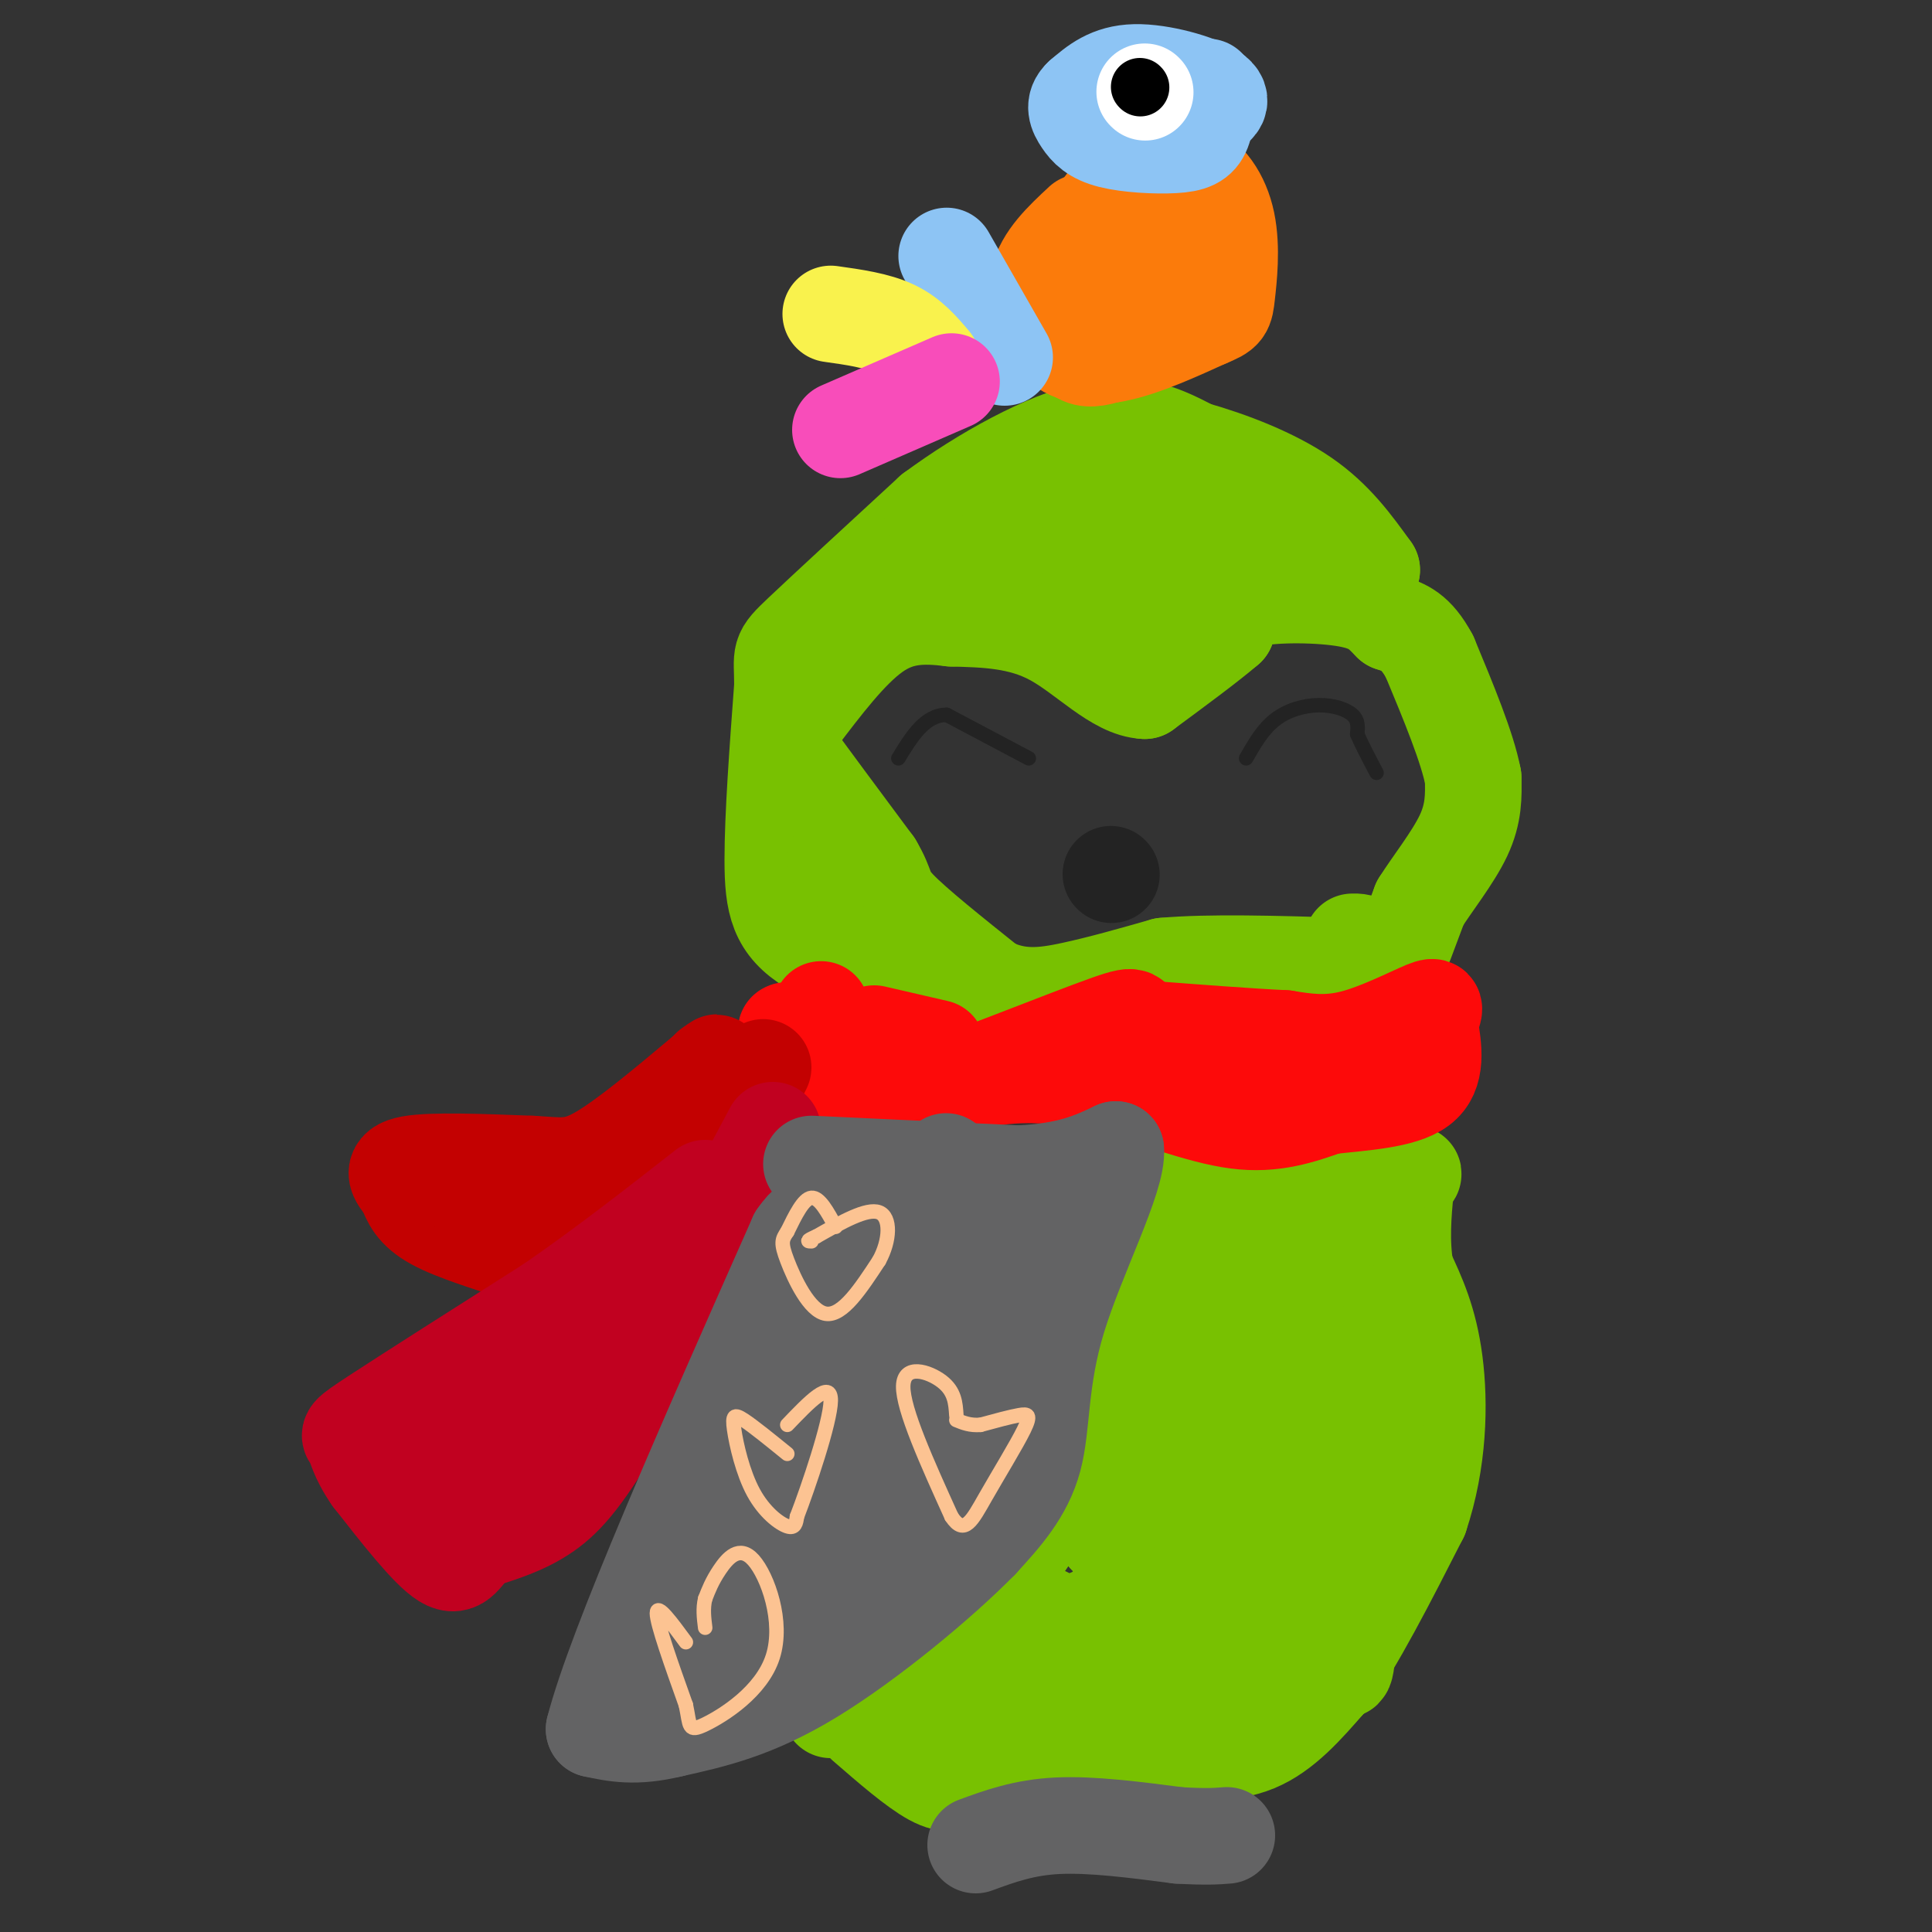 <svg viewBox='0 0 400 400' version='1.1' xmlns='http://www.w3.org/2000/svg' xmlns:xlink='http://www.w3.org/1999/xlink'><rect x="0" y="0" width="400" height="400" fill="#333333" stroke="none"/><g fill='none' stroke='#78C101' stroke-width='20' stroke-linecap='round' stroke-linejoin='round'><path d='M177,348c0.000,0.000 24.000,21.000 24,21'/><path d='M201,369c8.667,2.833 18.333,-0.583 28,-4'/><path d='M229,365c6.833,-1.000 9.917,-1.500 13,-2'/><path d='M242,363c5.356,-0.178 12.244,0.378 18,-2c5.756,-2.378 10.378,-7.689 15,-13'/><path d='M275,348c5.667,-7.833 12.333,-20.917 19,-34'/><path d='M294,314c3.889,-11.556 4.111,-23.444 3,-32c-1.111,-8.556 -3.556,-13.778 -6,-19'/><path d='M291,263c-1.000,-6.000 -0.500,-11.500 0,-17'/><path d='M291,246c0.889,-3.311 3.111,-3.089 0,-3c-3.111,0.089 -11.556,0.044 -20,0'/><path d='M271,243c-7.833,0.000 -17.417,0.000 -27,0'/><path d='M244,243c-5.833,5.333 -6.917,18.667 -8,32'/><path d='M236,275c-5.689,13.867 -15.911,32.533 -22,42c-6.089,9.467 -8.044,9.733 -10,10'/><path d='M204,327c-7.000,6.167 -19.500,16.583 -32,27'/><path d='M179,357c5.222,4.533 10.444,9.067 14,11c3.556,1.933 5.444,1.267 9,-1c3.556,-2.267 8.778,-6.133 14,-10'/><path d='M216,357c8.300,-8.715 22.049,-25.501 19,-25c-3.049,0.501 -22.898,18.289 -28,21c-5.102,2.711 4.542,-9.654 8,-15c3.458,-5.346 0.729,-3.673 -2,-2'/><path d='M213,336c-4.679,3.213 -15.376,12.246 -15,13c0.376,0.754 11.824,-6.770 25,-13c13.176,-6.230 28.078,-11.165 27,-5c-1.078,6.165 -18.136,23.429 -18,20c0.136,-3.429 17.468,-27.551 24,-36c6.532,-8.449 2.266,-1.224 -2,6'/><path d='M254,321c-2.809,4.892 -8.833,14.121 -11,19c-2.167,4.879 -0.477,5.408 8,-4c8.477,-9.408 23.741,-28.753 27,-31c3.259,-2.247 -5.487,12.604 -11,22c-5.513,9.396 -7.792,13.337 -3,3c4.792,-10.337 16.655,-34.954 18,-38c1.345,-3.046 -7.827,15.477 -17,34'/><path d='M265,326c-1.271,1.757 4.050,-10.852 6,-21c1.950,-10.148 0.528,-17.835 1,-26c0.472,-8.165 2.839,-16.807 -3,-7c-5.839,9.807 -19.885,38.062 -23,47c-3.115,8.938 4.700,-1.440 10,-18c5.300,-16.560 8.086,-39.303 8,-46c-0.086,-6.697 -3.043,2.651 -6,12'/><path d='M258,267c-6.063,14.078 -18.220,43.272 -18,41c0.220,-2.272 12.816,-36.009 17,-42c4.184,-5.991 -0.043,15.765 -7,36c-6.957,20.235 -16.642,38.948 -20,42c-3.358,3.052 -0.388,-9.557 3,-20c3.388,-10.443 7.194,-18.722 11,-27'/><path d='M244,297c6.936,-14.062 18.777,-35.718 14,-27c-4.777,8.718 -26.171,47.809 -28,45c-1.829,-2.809 15.906,-47.517 19,-54c3.094,-6.483 -8.453,25.258 -20,57'/><path d='M229,318c4.431,-8.732 25.507,-59.062 37,-56c11.493,3.062 13.402,59.517 13,77c-0.402,17.483 -3.115,-4.005 -7,-9c-3.885,-4.995 -8.943,6.502 -14,18'/><path d='M258,348c-3.528,6.441 -5.349,13.544 0,4c5.349,-9.544 17.867,-35.733 24,-51c6.133,-15.267 5.882,-19.610 6,-25c0.118,-5.390 0.605,-11.826 0,-16c-0.605,-4.174 -2.303,-6.087 -4,-8'/><path d='M284,252c-2.000,-1.556 -5.000,-1.444 -8,0c-3.000,1.444 -6.000,4.222 -9,7'/><path d='M291,195c0.000,0.000 3.000,-8.000 3,-8'/><path d='M294,187c2.378,-3.822 6.822,-9.378 9,-14c2.178,-4.622 2.089,-8.311 2,-12'/><path d='M305,161c-1.167,-6.167 -5.083,-15.583 -9,-25'/><path d='M296,136c-2.833,-5.333 -5.417,-6.167 -8,-7'/><path d='M288,129c-2.143,-2.143 -3.500,-4.000 -9,-5c-5.500,-1.000 -15.143,-1.143 -20,0c-4.857,1.143 -4.929,3.571 -5,6'/><path d='M254,130c-3.667,3.167 -10.333,8.083 -17,13'/><path d='M237,143c-5.933,-0.244 -12.267,-7.356 -19,-11c-6.733,-3.644 -13.867,-3.822 -21,-4'/><path d='M197,128c-6.111,-0.756 -10.889,-0.644 -16,3c-5.111,3.644 -10.556,10.822 -16,18'/><path d='M165,149c-3.467,3.333 -4.133,2.667 -1,7c3.133,4.333 10.067,13.667 17,23'/><path d='M181,179c2.911,4.867 1.689,5.533 5,9c3.311,3.467 11.156,9.733 19,16'/><path d='M205,204c5.889,2.933 11.111,2.267 17,1c5.889,-1.267 12.444,-3.133 19,-5'/><path d='M241,200c9.333,-0.833 23.167,-0.417 37,0'/><path d='M278,200c7.000,-0.844 6.000,-2.956 5,-4c-1.000,-1.044 -2.000,-1.022 -3,-1'/><path d='M201,208c0.000,0.000 -33.000,-12.000 -33,-12'/><path d='M168,196c-7.000,-4.267 -8.000,-8.933 -8,-18c0.000,-9.067 1.000,-22.533 2,-36'/><path d='M162,142c0.000,-6.933 -1.000,-6.267 4,-11c5.000,-4.733 16.000,-14.867 27,-25'/><path d='M193,106c10.600,-7.844 23.600,-14.956 33,-17c9.400,-2.044 15.200,0.978 21,4'/><path d='M247,93c7.756,2.178 16.644,5.622 23,10c6.356,4.378 10.178,9.689 14,15'/><path d='M284,118c-2.889,2.200 -17.111,0.200 -30,1c-12.889,0.800 -24.444,4.400 -36,8'/><path d='M218,127c-6.108,1.273 -3.380,0.455 -3,0c0.380,-0.455 -1.590,-0.545 1,-4c2.590,-3.455 9.740,-10.273 16,-13c6.260,-2.727 11.630,-1.364 17,0'/><path d='M249,110c5.619,1.656 11.166,5.794 7,9c-4.166,3.206 -18.045,5.478 -24,5c-5.955,-0.478 -3.987,-3.708 -2,-7c1.987,-3.292 3.994,-6.646 6,-10'/><path d='M236,107c-8.000,2.933 -31.000,15.267 -34,16c-3.000,0.733 14.000,-10.133 31,-21'/><path d='M233,102c0.833,-1.500 -12.583,5.250 -26,12'/><path d='M207,114c-4.333,2.000 -2.167,1.000 0,0'/><path d='M173,178c0.000,0.000 1.000,1.000 1,1'/></g>
<g fill='none' stroke='#FD0A0A' stroke-width='20' stroke-linecap='round' stroke-linejoin='round'><path d='M170,209c-1.583,5.333 -3.167,10.667 -2,14c1.167,3.333 5.083,4.667 9,6'/><path d='M177,229c6.778,-0.489 19.222,-4.711 29,-6c9.778,-1.289 16.889,0.356 24,2'/><path d='M230,225c8.667,2.000 18.333,6.000 26,7c7.667,1.000 13.333,-1.000 19,-3'/><path d='M275,229c7.089,-0.778 15.311,-1.222 19,-4c3.689,-2.778 2.844,-7.889 2,-13'/><path d='M296,212c0.810,-3.048 1.833,-4.167 -1,-3c-2.833,1.167 -9.524,4.619 -15,6c-5.476,1.381 -9.738,0.690 -14,0'/><path d='M266,215c-7.167,-0.333 -18.083,-1.167 -29,-2'/><path d='M237,213c-4.060,-1.417 0.292,-3.958 -8,-1c-8.292,2.958 -29.226,11.417 -40,15c-10.774,3.583 -11.387,2.292 -12,1'/><path d='M177,228c-4.167,-2.000 -8.583,-7.500 -13,-13'/><path d='M164,215c-2.167,-2.333 -1.083,-1.667 0,-1'/><path d='M194,217c0.000,0.000 -13.000,-3.000 -13,-3'/></g>
<g fill='none' stroke='#C30101' stroke-width='20' stroke-linecap='round' stroke-linejoin='round'><path d='M158,221c0.000,0.000 -7.000,14.000 -7,14'/><path d='M151,235c-6.667,6.000 -19.833,14.000 -33,22'/><path d='M118,257c-6.940,4.131 -7.792,3.458 -12,2c-4.208,-1.458 -11.774,-3.702 -16,-6c-4.226,-2.298 -5.113,-4.649 -6,-7'/><path d='M84,246c-1.822,-2.200 -3.378,-4.200 1,-5c4.378,-0.800 14.689,-0.400 25,0'/><path d='M110,241c6.022,0.311 8.578,1.089 14,-2c5.422,-3.089 13.711,-10.044 22,-17'/><path d='M146,222c3.833,-3.000 2.417,-2.000 1,-1'/></g>
<g fill='none' stroke='#C10120' stroke-width='20' stroke-linecap='round' stroke-linejoin='round'><path d='M160,234c0.000,0.000 -31.000,58.000 -31,58'/><path d='M129,292c-7.756,13.422 -11.644,17.978 -16,21c-4.356,3.022 -9.178,4.511 -14,6'/><path d='M99,319c-3.067,2.578 -3.733,6.022 -7,4c-3.267,-2.022 -9.133,-9.511 -15,-17'/><path d='M77,306c-3.095,-4.417 -3.333,-6.958 -4,-8c-0.667,-1.042 -1.762,-0.583 5,-5c6.762,-4.417 21.381,-13.708 36,-23'/><path d='M114,270c11.333,-7.833 21.667,-15.917 32,-24'/><path d='M116,284c-4.560,9.548 -9.119,19.095 -13,24c-3.881,4.905 -7.083,5.167 -10,4c-2.917,-1.167 -5.548,-3.762 0,-10c5.548,-6.238 19.274,-16.119 33,-26'/><path d='M126,276c9.964,-9.833 18.375,-21.417 12,-16c-6.375,5.417 -27.536,27.833 -37,39c-9.464,11.167 -7.232,11.083 -5,11'/></g>
<g fill='none' stroke='#232323' stroke-width='20' stroke-linecap='round' stroke-linejoin='round'><path d='M230,181c0.000,0.000 0.100,0.100 0.1,0.1'/></g>
<g fill='none' stroke='#232323' stroke-width='3' stroke-linecap='round' stroke-linejoin='round'><path d='M213,157c0.000,0.000 -17.000,-9.000 -17,-9'/><path d='M196,148c-4.500,0.000 -7.250,4.500 -10,9'/><path d='M258,157c1.720,-3.006 3.440,-6.012 6,-8c2.560,-1.988 5.958,-2.958 9,-3c3.042,-0.042 5.726,0.845 7,2c1.274,1.155 1.137,2.577 1,4'/><path d='M281,152c0.833,2.000 2.417,5.000 4,8'/></g>
<g fill='none' stroke='#636364' stroke-width='20' stroke-linecap='round' stroke-linejoin='round'><path d='M168,241c0.000,0.000 43.000,2.000 43,2'/><path d='M211,243c10.500,-0.500 15.250,-2.750 20,-5'/><path d='M231,238c0.548,5.619 -8.083,22.167 -12,35c-3.917,12.833 -3.119,21.952 -5,29c-1.881,7.048 -6.440,12.024 -11,17'/><path d='M203,319c-8.200,8.378 -23.200,20.822 -35,28c-11.800,7.178 -20.400,9.089 -29,11'/><path d='M139,358c-7.500,1.833 -11.750,0.917 -16,0'/><path d='M123,358c4.333,-17.000 23.167,-59.500 42,-102'/><path d='M165,256c7.786,-11.333 6.250,11.333 3,29c-3.250,17.667 -8.214,30.333 -5,23c3.214,-7.333 14.607,-34.667 26,-62'/><path d='M189,246c3.746,0.274 0.110,31.958 0,43c-0.110,11.042 3.305,1.442 5,-15c1.695,-16.442 1.671,-39.727 2,-32c0.329,7.727 1.012,46.465 3,56c1.988,9.535 5.282,-10.133 7,-23c1.718,-12.867 1.859,-18.934 2,-25'/><path d='M208,250c1.305,-1.416 3.568,7.543 3,19c-0.568,11.457 -3.967,25.411 -4,22c-0.033,-3.411 3.299,-24.188 -1,-19c-4.299,5.188 -16.228,36.339 -21,48c-4.772,11.661 -2.386,3.830 0,-4'/><path d='M185,316c-4.363,4.500 -15.271,17.750 -22,24c-6.729,6.250 -9.278,5.501 -1,-7c8.278,-12.501 27.384,-36.753 28,-37c0.616,-0.247 -17.257,23.510 -28,36c-10.743,12.490 -14.355,13.711 -16,13c-1.645,-0.711 -1.322,-3.356 -1,-6'/><path d='M145,339c2.837,-8.482 10.431,-26.686 8,-26c-2.431,0.686 -14.885,20.262 -12,21c2.885,0.738 21.110,-17.360 27,-20c5.890,-2.640 -0.555,10.180 -7,23'/><path d='M161,337c-1.978,5.267 -3.422,6.933 -3,4c0.422,-2.933 2.711,-10.467 5,-18'/><path d='M202,382c5.000,-1.833 10.000,-3.667 17,-4c7.000,-0.333 16.000,0.833 25,2'/><path d='M244,380c5.833,0.333 7.917,0.167 10,0'/></g>
<g fill='none' stroke='#FCC392' stroke-width='3' stroke-linecap='round' stroke-linejoin='round'><path d='M173,254c-1.667,-3.083 -3.333,-6.167 -5,-6c-1.667,0.167 -3.333,3.583 -5,7'/><path d='M163,255c-1.119,1.655 -1.417,2.292 0,6c1.417,3.708 4.548,10.488 8,11c3.452,0.512 7.226,-5.244 11,-11'/><path d='M182,261c2.289,-4.156 2.511,-9.044 0,-10c-2.511,-0.956 -7.756,2.022 -13,5'/><path d='M169,256c-2.333,1.000 -1.667,1.000 -1,1'/><path d='M198,293c-0.156,-2.467 -0.311,-4.933 -3,-7c-2.689,-2.067 -7.911,-3.733 -8,1c-0.089,4.733 4.956,15.867 10,27'/><path d='M197,314c2.657,4.065 4.300,0.729 7,-4c2.700,-4.729 6.458,-10.850 8,-14c1.542,-3.150 0.869,-3.329 -1,-3c-1.869,0.329 -4.935,1.164 -8,2'/><path d='M203,295c-2.167,0.167 -3.583,-0.417 -5,-1'/><path d='M142,340c-3.000,-4.083 -6.000,-8.167 -6,-6c0.000,2.167 3.000,10.583 6,19'/><path d='M142,353c0.947,4.367 0.315,5.783 4,4c3.685,-1.783 11.689,-6.767 14,-14c2.311,-7.233 -1.070,-16.717 -4,-20c-2.930,-3.283 -5.409,-0.367 -7,2c-1.591,2.367 -2.296,4.183 -3,6'/><path d='M146,331c-0.500,2.000 -0.250,4.000 0,6'/><path d='M163,301c-3.509,-2.850 -7.018,-5.700 -9,-7c-1.982,-1.300 -2.439,-1.049 -2,2c0.439,3.049 1.772,8.898 4,13c2.228,4.102 5.351,6.458 7,7c1.649,0.542 1.825,-0.729 2,-2'/><path d='M165,314c2.267,-5.867 6.933,-19.533 7,-24c0.067,-4.467 -4.467,0.267 -9,5'/></g>
<g fill='none' stroke='#FB7B0B' stroke-width='20' stroke-linecap='round' stroke-linejoin='round'><path d='M224,46c-3.976,3.702 -7.952,7.405 -9,12c-1.048,4.595 0.833,10.083 4,13c3.167,2.917 7.619,3.262 13,2c5.381,-1.262 11.690,-4.131 18,-7'/><path d='M250,66c3.607,-1.486 3.625,-1.700 4,-5c0.375,-3.300 1.109,-9.685 0,-15c-1.109,-5.315 -4.060,-9.559 -8,-11c-3.940,-1.441 -8.868,-0.080 -13,3c-4.132,3.080 -7.466,7.880 -9,14c-1.534,6.120 -1.267,13.560 -1,21'/><path d='M223,73c2.310,2.922 8.586,-0.272 14,-3c5.414,-2.728 9.967,-4.989 12,-8c2.033,-3.011 1.547,-6.772 1,-10c-0.547,-3.228 -1.156,-5.922 -4,-6c-2.844,-0.078 -7.922,2.461 -13,5'/></g>
<g fill='none' stroke='#8DC4F4' stroke-width='20' stroke-linecap='round' stroke-linejoin='round'><path d='M232,28c6.012,-1.274 12.024,-2.548 16,-4c3.976,-1.452 5.917,-3.083 3,-5c-2.917,-1.917 -10.690,-4.119 -16,-4c-5.310,0.119 -8.155,2.560 -11,5'/><path d='M224,20c-1.879,1.685 -1.078,3.396 0,5c1.078,1.604 2.433,3.100 6,4c3.567,0.900 9.345,1.204 13,1c3.655,-0.204 5.187,-0.915 6,-3c0.813,-2.085 0.906,-5.542 1,-9'/><path d='M196,53c0.000,0.000 12.000,21.000 12,21'/></g>
<g fill='none' stroke='#F9F24D' stroke-width='20' stroke-linecap='round' stroke-linejoin='round'><path d='M172,65c4.750,0.667 9.500,1.333 13,3c3.500,1.667 5.750,4.333 8,7'/></g>
<g fill='none' stroke='#F84DBA' stroke-width='20' stroke-linecap='round' stroke-linejoin='round'><path d='M174,89c0.000,0.000 23.000,-10.000 23,-10'/></g>
<g fill='none' stroke='#FFFFFF' stroke-width='20' stroke-linecap='round' stroke-linejoin='round'><path d='M237,19c0.000,0.000 0.100,0.100 0.1,0.1'/></g>
<g fill='none' stroke='#000000' stroke-width='12' stroke-linecap='round' stroke-linejoin='round'><path d='M236,18c0.000,0.000 0.100,0.100 0.1,0.1'/></g>
</svg>